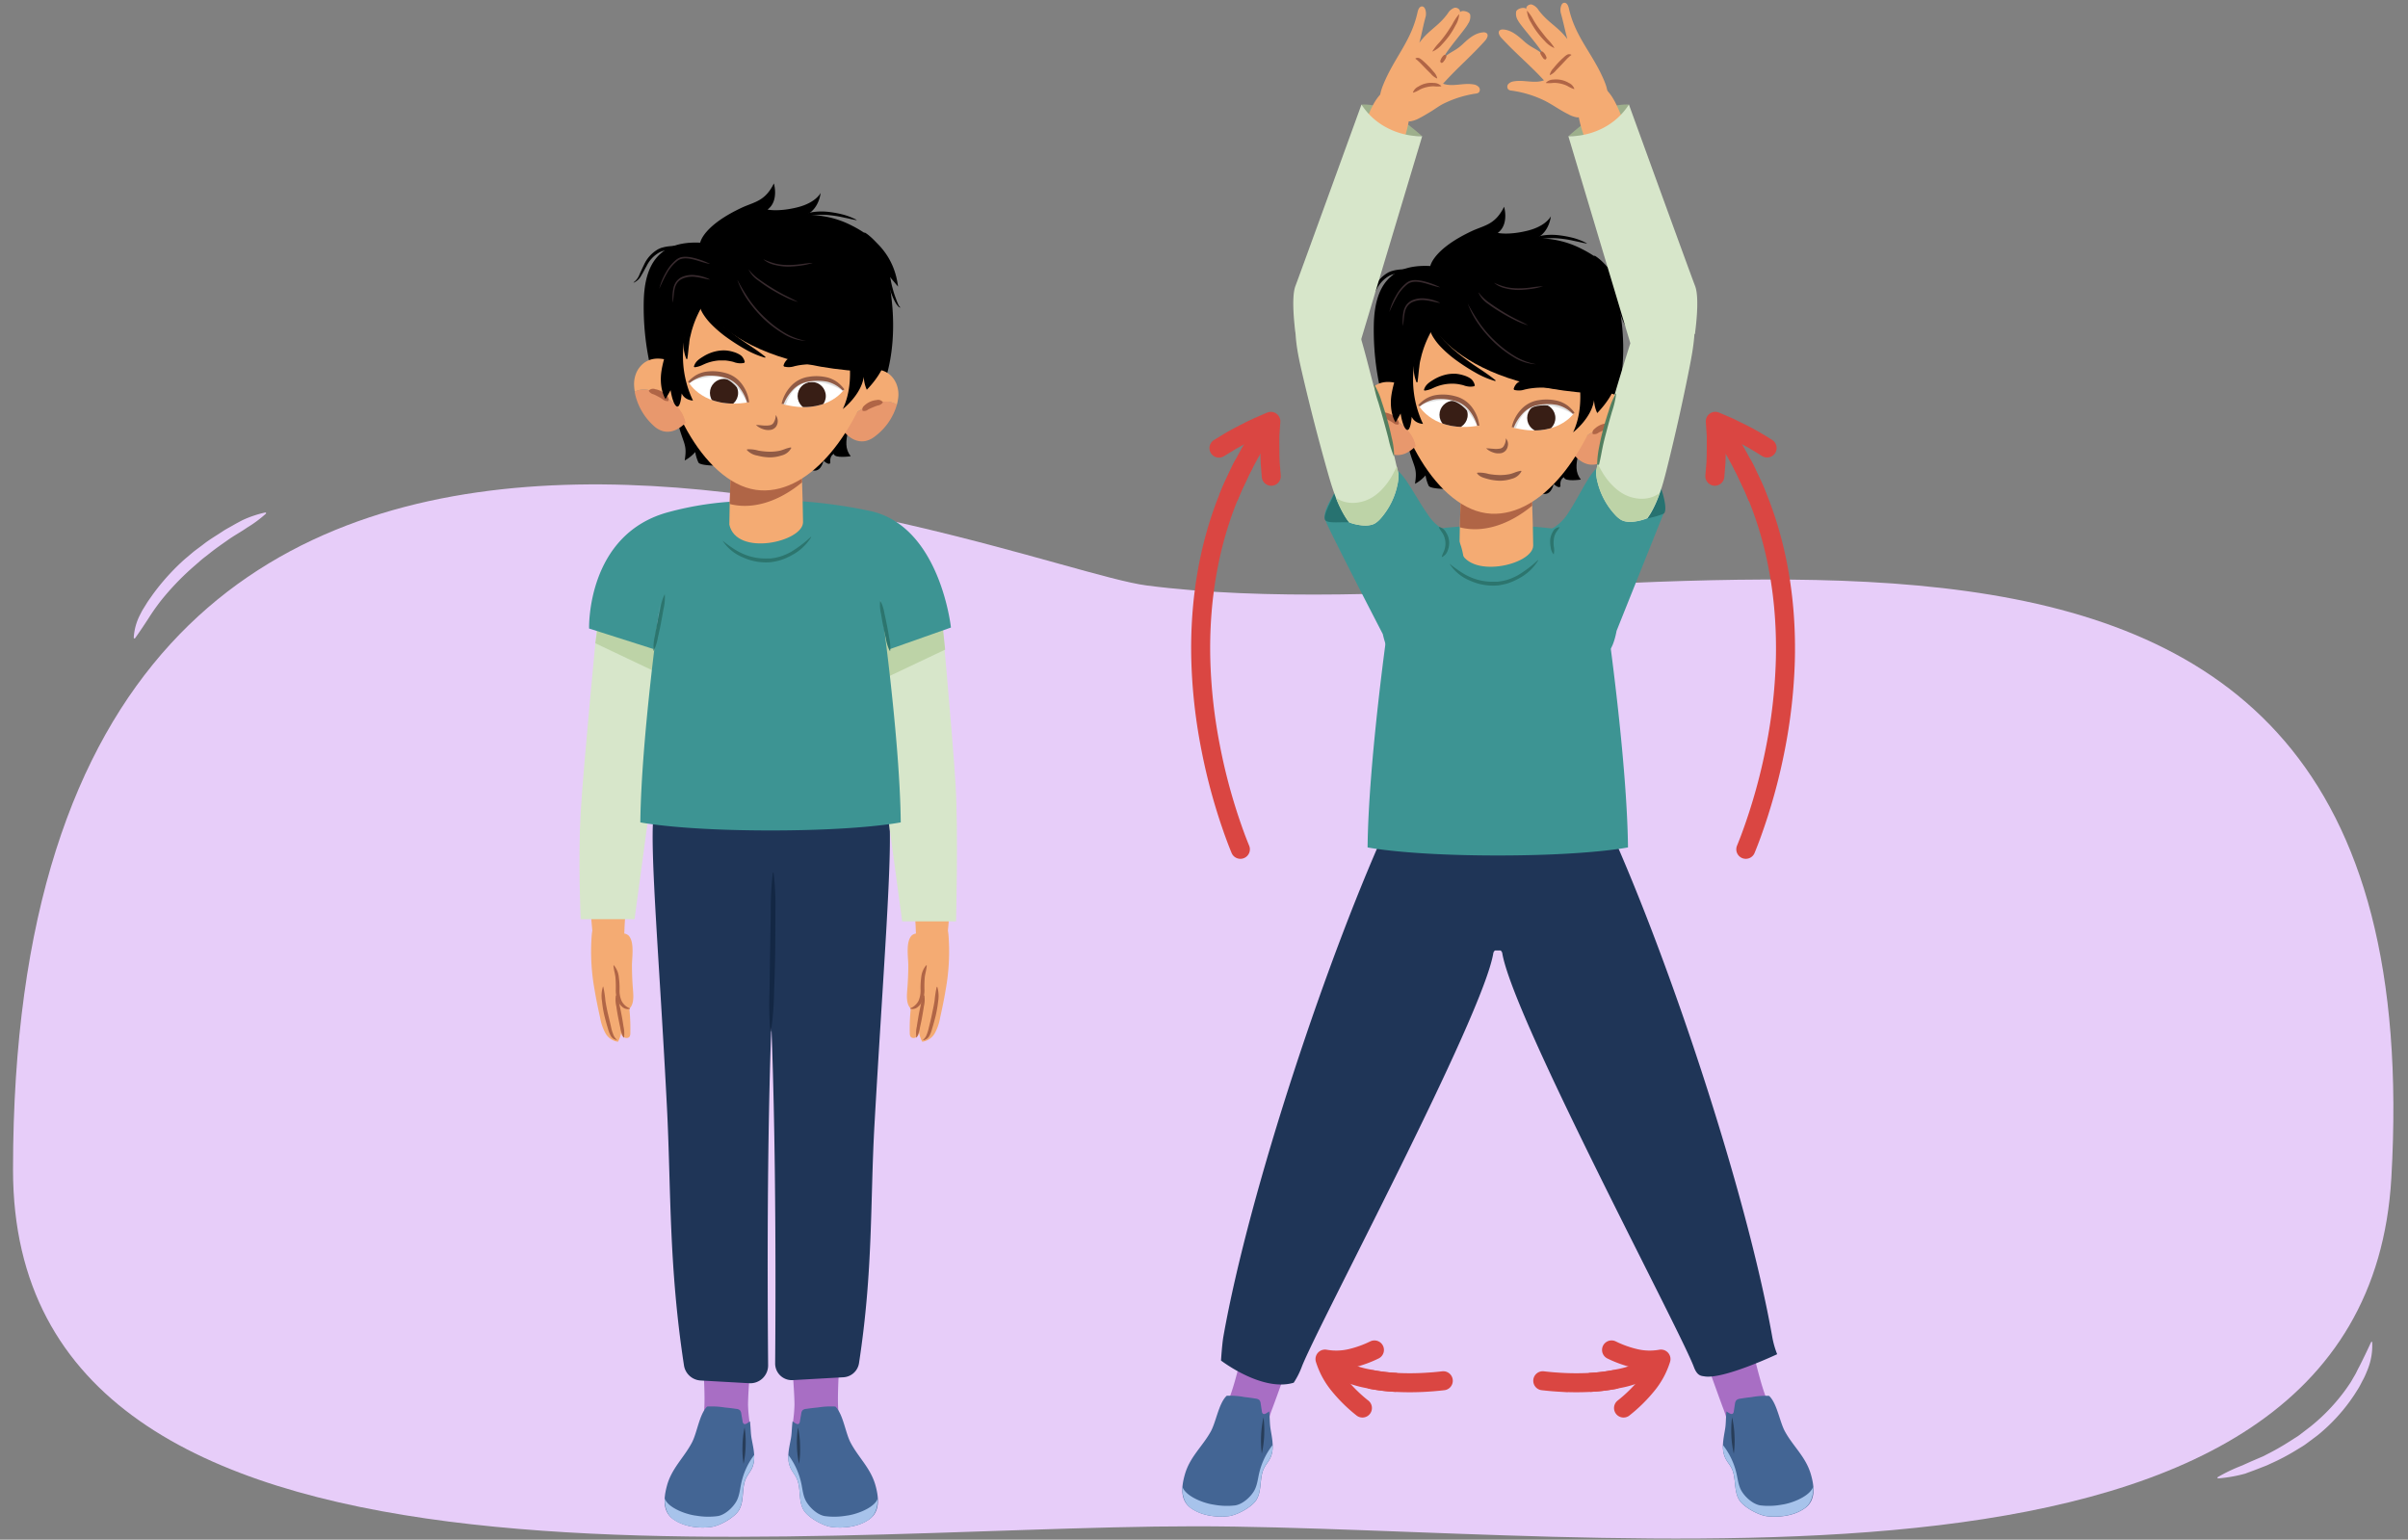 <svg xmlns="http://www.w3.org/2000/svg" xmlns:xlink="http://www.w3.org/1999/xlink" width="760" height="486" viewBox="0 0 760 486"><rect x="0" y="0" width="760" height="486" fill="#808080" stroke="none"/><defs><clipPath id="a"><path d="M252.62,137.52s.83,21.08.83,27.29-21,11-23.26.79c0-6.63.7-23.59.7-23.59Z" fill="#f4ab73"/></clipPath><clipPath id="b"><path d="M266.25,123.15s-5.6,8.08-19.25,4.39c0,0,1.85-6.89,8.19-7.81S264.18,120.86,266.25,123.15Z" fill="none"/></clipPath><clipPath id="c"><path d="M217.39,120.74s4.78,8.58,18.72,6.26c0,0-1.15-7-7.38-8.58S219.69,118.66,217.39,120.74Z" fill="none"/></clipPath><clipPath id="d"><path d="M483.07,144.88s.83,21.09.83,27.3-21,11-23.27.79c0-6.63.71-23.6.71-23.6Z" fill="#f4ab73"/></clipPath><clipPath id="e"><path d="M496.7,130.52s-5.6,8.07-19.25,4.39c0,0,1.85-6.89,8.19-7.81S494.62,128.23,496.7,130.52Z" fill="none"/></clipPath><clipPath id="f"><path d="M447.84,128.1s4.78,8.59,18.72,6.27c0,0-1.16-7-7.38-8.58S450.13,126,447.84,128.1Z" fill="none"/></clipPath></defs><path d="M754.74,371.88C770,107.6,513.13,204.42,361.83,184.79,317.55,179.05,4.11,46.11,4.11,369.26c0,146,242.12,112.51,373,112.51S746.33,517.53,754.74,371.88Z" fill="#e7cdf9"/><path d="M42.21,201.3a18,18,0,0,1,2-7.26c.28-.56.57-1.12.88-1.66l1-1.6c.63-1.08,1.4-2.07,2.1-3.1a71.21,71.21,0,0,1,10-11.08l2.85-2.41c1-.79,2-1.5,3-2.26,1.94-1.55,4.09-2.79,6.16-4.16,1-.69,2.12-1.25,3.19-1.87s2.16-1.21,3.26-1.77a34.46,34.46,0,0,1,7.06-2.36.23.23,0,0,1,.27.17.23.23,0,0,1-.07.21h0A38.49,38.49,0,0,1,78,166.53c-2,1.39-4.11,2.52-6.07,3.91s-3.94,2.73-5.8,4.24c-.93.75-1.91,1.45-2.81,2.23l-2.7,2.36a84.19,84.19,0,0,0-9.83,10.33,70.84,70.84,0,0,0-4.08,5.83c-1.31,2-2.63,4-4.07,6v0a.21.21,0,0,1-.31.05A.23.23,0,0,1,42.21,201.3Z" fill="#e7cdf9"/><path d="M748.7,423.8a20.28,20.28,0,0,1-1.49,8.62c-.27.68-.56,1.35-.85,2s-.67,1.29-1,1.94-.66,1.31-1.05,1.93l-1.17,1.85a56.64,56.64,0,0,1-11.69,12.92l-3.5,2.61a18.44,18.44,0,0,1-1.82,1.2L724.28,458a68.41,68.41,0,0,1-7.67,4l-1,.47c-.32.15-.67.27-1,.4l-2,.78c-1.33.53-2.69,1-4,1.5a46.1,46.1,0,0,1-8.51,1.5.22.22,0,0,1-.24-.21.23.23,0,0,1,.11-.2h0a52.19,52.19,0,0,1,7.68-3.66c1.27-.58,2.54-1.16,3.82-1.7l1.92-.83c.32-.14.64-.26,1-.42l.92-.49a78.58,78.58,0,0,0,7.22-4.1l1.75-1.12a15.23,15.23,0,0,0,1.72-1.16l3.27-2.51a60.23,60.23,0,0,0,11.28-11.94l1.16-1.69c.39-.57.7-1.18,1.05-1.77s.71-1.18,1-1.79.61-1.23.94-1.84c1.24-2.45,2.43-4.93,3.63-7.54v0a.22.22,0,0,1,.42.08Z" fill="#e7cdf9"/><path d="M187,230.64c-1.13,22.29-2.25,44.71.36,66.88a7.26,7.26,0,0,0,.51,2.21c1.39,2.9,3.8,3.18,5.79.66s3.32-3.29,3.41-6.5c.22-7.86,2-19.15,3.09-26.93,1-7.09,2.46-14.14,2.84-21.29.3-5.89-.11-11.8,0-17.7a128.69,128.69,0,0,1,2.26-20.33c.78-4.21,1.69-8.5,1.09-12.73-.55-3.94-2.74-8.08-6.55-9.71a9.1,9.1,0,0,0-10.2,3c-1.58,2.33-1.16,5.52-1.09,8.17.13,5-.32,10-.57,15Z" fill="#f4ab73"/><path d="M192.75,288.46a11.46,11.46,0,0,0-4.84,3.26c-1.16,1.33-1.14,3.35-1.25,5a67.46,67.46,0,0,0,1,15.73c.5,3,1.11,5.89,1.75,8.81a15.68,15.68,0,0,0,1.64,4.8,5.36,5.36,0,0,0,4,2.76,10,10,0,0,0,1.21-5.05,4.32,4.32,0,0,0,0,3c.48.91,2,1.24,2.5.34a2.25,2.25,0,0,0,.18-1c.25-10.08-2-14.63-1.77-24.71" fill="#f4ab73"/><path d="M199.79,312.59c.17,2.08.27,4.53-1.24,5.88-1.16-.39-1.74-1.79-1.94-3.09a14,14,0,0,0-.73-3.85c-.56-1.16-1.61-1.94-2.32-3-1.44-2.14-1.27-5-1.05-7.72.17-2,.41-4.35,2.13-5.56a3,3,0,0,1,3.7,0c2,2,1.1,7,1.11,9.57S199.57,310,199.79,312.59Z" fill="#f4ab73"/><path d="M193.75,304.7a6.74,6.74,0,0,1,1.56,3.7,25.87,25.87,0,0,1,.23,4,7.86,7.86,0,0,0,.66,3.56,4.8,4.8,0,0,0,1.06,1.38,4.71,4.71,0,0,0,1.54.94.09.09,0,0,1,0,.1l0,.05a2.56,2.56,0,0,1-2.09-.36,4.89,4.89,0,0,1-1.44-1.6,8.28,8.28,0,0,1-.92-4.05,37.39,37.39,0,0,0-.1-3.85c-.13-1.26-.54-2.42-.63-3.79a.08.08,0,0,1,.07-.09Z" fill="#b06546"/><path d="M194.51,314.18a9.14,9.14,0,0,1,1.06,3.24c.25,1.1.46,2.2.67,3.3s.39,2.21.55,3.32a9.64,9.64,0,0,1,.16,3.4.1.1,0,0,1-.09.07.1.1,0,0,1-.05,0,9.3,9.3,0,0,1-1.06-3.23c-.25-1.1-.46-2.2-.68-3.31s-.39-2.22-.55-3.33a9,9,0,0,1-.15-3.4.07.07,0,0,1,.09-.05A.09.09,0,0,1,194.51,314.18Z" fill="#b06546"/><path d="M190.43,311.54a35.9,35.9,0,0,1,.65,4.36c.23,1.44.51,2.87.85,4.3s.69,2.86,1,4.29a13,13,0,0,0,.62,2,3.85,3.85,0,0,0,1.14,1.68.07.07,0,0,1,0,.1.06.06,0,0,1-.07,0,2.59,2.59,0,0,1-1.91-1.4,9.66,9.66,0,0,1-.82-2.16c-.44-1.42-.83-2.85-1.18-4.3A34.87,34.87,0,0,1,190,316a9.77,9.77,0,0,1,.27-4.49.07.07,0,0,1,.09-.05A.08.08,0,0,1,190.43,311.54Z" fill="#b06546"/><path d="M299.12,230.64c1.13,22.29,2.25,44.71-.36,66.88a7,7,0,0,1-.52,2.21c-1.38,2.9-3.79,3.18-5.79.66s-3.31-3.29-3.4-6.5c-.22-7.86-2-19.15-3.1-26.93-1-7.09-2.46-14.14-2.83-21.29-.31-5.89.1-11.8,0-17.7a129.89,129.89,0,0,0-2.27-20.33c-.77-4.21-1.68-8.5-1.09-12.73.56-3.94,2.75-8.08,6.56-9.71a9.08,9.08,0,0,1,10.19,3c1.59,2.33,1.16,5.52,1.09,8.17-.12,5,.32,10,.58,15Z" fill="#f4ab73"/><path d="M293.36,288.46a11.46,11.46,0,0,1,4.84,3.26c1.16,1.33,1.15,3.35,1.26,5a67.46,67.46,0,0,1-1,15.73c-.49,3-1.1,5.89-1.75,8.81a15.4,15.4,0,0,1-1.63,4.8,5.4,5.4,0,0,1-4,2.76,10.1,10.1,0,0,1-1.2-5.05,4.38,4.38,0,0,1-.05,3c-.49.91-2,1.24-2.5.34a2.26,2.26,0,0,1-.19-1c-.24-10.08,2-14.63,1.77-24.71" fill="#f4ab73"/><path d="M286.33,312.59c-.17,2.08-.27,4.53,1.23,5.88,1.17-.39,1.74-1.79,1.95-3.09a13.61,13.61,0,0,1,.73-3.85c.55-1.16,1.61-1.94,2.32-3,1.44-2.14,1.27-5,1.05-7.72-.17-2-.41-4.35-2.13-5.56a3,3,0,0,0-3.7,0c-2,2-1.1,7-1.11,9.57S286.55,310,286.33,312.59Z" fill="#f4ab73"/><path d="M292.5,304.76c-.09,1.37-.5,2.53-.64,3.79a34.81,34.81,0,0,0-.09,3.85,8.28,8.28,0,0,1-.92,4.05,5,5,0,0,1-1.44,1.6,2.57,2.57,0,0,1-2.09.36.07.07,0,0,1-.05-.1.07.07,0,0,1,0-.05,4.61,4.61,0,0,0,1.54-.94,4.83,4.83,0,0,0,1.07-1.38,8,8,0,0,0,.66-3.56,24.64,24.64,0,0,1,.22-4,6.76,6.76,0,0,1,1.57-3.7.08.08,0,0,1,.11,0A.14.14,0,0,1,292.5,304.76Z" fill="#b06546"/><path d="M291.75,314.2a9,9,0,0,1-.15,3.4c-.16,1.11-.36,2.22-.55,3.33s-.43,2.21-.68,3.31a9.3,9.3,0,0,1-1.06,3.23.07.07,0,0,1-.11,0,.09.09,0,0,1,0-.05,9.64,9.64,0,0,1,.16-3.4c.16-1.11.35-2.22.54-3.32s.43-2.2.67-3.3a9.16,9.16,0,0,1,1.07-3.24.07.07,0,0,1,.1,0S291.74,314.19,291.75,314.2Z" fill="#b06546"/><path d="M295.83,311.54a10.05,10.05,0,0,1,.27,4.49,38.81,38.81,0,0,1-.75,4.44c-.35,1.45-.75,2.88-1.18,4.3a9.66,9.66,0,0,1-.82,2.16,2.61,2.61,0,0,1-1.91,1.4c-.05,0-.08,0-.09-.07a.11.11,0,0,1,0-.06,3.79,3.79,0,0,0,1.15-1.68,13,13,0,0,0,.62-2c.34-1.43.72-2.86,1-4.29s.62-2.86.84-4.3a36,36,0,0,1,.66-4.36.07.07,0,0,1,.09-.05S295.82,311.51,295.83,311.54Z" fill="#b06546"/><path d="M236.61,449.11a45.81,45.81,0,0,1-.52-5.58c0-6,1.59-20.68,1.64-30.09,0,0-19.53-17-18-5.34,1.89,14.74,3.1,32.19,2.45,37.68,3.77,0,8.34,1,9.38,6.22,0,0,3.59.17,4.8-.66" fill="#a86ec4"/><path d="M241,430.6l-18.75-.37c.12.75.23,1.49.34,2.21l18.4.36C241,432.08,241,431.34,241,430.6Z" fill="#436594"/><path d="M280.36,256.48a246.2,246.2,0,0,1-38,3.47,217.71,217.71,0,0,1-36.15-2.15c-1.07,11.78,1.94,45.77,4.28,91.55,1.33,25.95.54,50,5.38,81.61a5.64,5.64,0,0,0,5.26,4.79l15.35.86a5.63,5.63,0,0,0,5.95-5.66c-.19-22.46-.7-96.69,2.8-138.71C245.21,292.24,284.05,280.23,280.36,256.48Z" fill="#1f3557"/><path d="M231.53,452a10.77,10.77,0,0,0-.72,2.88,26,26,0,0,0-.19,2.93c0,1,0,2,0,3s.08,2,.05,3a15.1,15.1,0,0,1-.82-3,16.52,16.52,0,0,1-.24-3.07,12.29,12.29,0,0,1,.43-3.07A5.93,5.93,0,0,1,231.53,452Z" fill="#283d59"/><path d="M237.23,454.14c-.33-1.76-.28-3.69-.54-5.5a8.75,8.75,0,0,1-.83.57c-.34.22-.78.43-1.12.21a1.13,1.13,0,0,1-.36-.79l-.42-2.4a2,2,0,0,0-.39-1.05,1.83,1.83,0,0,0-1.18-.47c-1.21-.18-2.42-.33-3.64-.44a25.82,25.82,0,0,0-5.55-.3l-.11.1c-2.38,2.46-3.08,8.18-4.69,11.24-2.54,4.84-6.44,8.15-7.92,13.72-1.08,4-1.34,8.14,2,10.5s8,3,12,2.45c2.63-.33,7.32-2.94,8.74-5.28,1.81-3,.76-7,2.26-10.13.53-1.1,1.35-2,1.87-3.13C238.69,460.5,237.78,457.15,237.23,454.14Z" fill="#436594"/><path d="M224.43,482c2.63-.33,7.32-2.94,8.74-5.28,1.81-3,.76-7,2.26-10.13.53-1.1,1.35-2,1.87-3.13a8.7,8.7,0,0,0,.72-4.2,23,23,0,0,0-4.12,9.15c-.39,1.9-.56,3.91-1.54,5.58-1.18,2-3.53,4.14-5.77,4.55a22.42,22.42,0,0,1-6.79-.11c-3-.35-8.1-2.14-9.7-4.8a3.45,3.45,0,0,1-.3-.65c-.06,2.23.5,5,2.63,6.57C215.71,481.9,220.43,482.49,224.43,482Z" fill="#a7c3eb"/><path d="M235,450.56a29.32,29.32,0,0,1,.33,5.76,30.13,30.13,0,0,1-.65,5.73,29.36,29.36,0,0,1-.33-5.76A30,30,0,0,1,235,450.56Z" fill="#283d59"/><path d="M250.23,449.11a45.81,45.81,0,0,0,.52-5.58c0-6-1.59-20.68-1.65-30.09,0,0,19.54-17,18-5.34-1.89,14.74-3.1,32.19-2.46,37.68-3.77,0-8.33,1-9.37,6.22,0,0-3.59.17-4.8-.66" fill="#a86ec4"/><path d="M245.86,430.6l18.75-.37c-.12.75-.23,1.49-.34,2.21l-18.41.36Z" fill="#436594"/><path d="M206.48,256.48a246.07,246.07,0,0,0,38,3.47,217.71,217.71,0,0,0,36.15-2.15c1.11,12.25-1.86,48.49-4.62,97-1.4,24.7-.38,45.92-4.89,75.45a5.28,5.28,0,0,1-4.91,4.48l-16,.9a5.25,5.25,0,0,1-5.56-5.29c.18-21.9.52-95.87-3-138.14C241.63,292.24,202.79,280.23,206.48,256.48Z" fill="#1f3557"/><path d="M255.31,452a5.82,5.82,0,0,1,1.46,2.72,11.86,11.86,0,0,1,.44,3.07,16.52,16.52,0,0,1-.24,3.07,15.1,15.1,0,0,1-.82,3c0-1,0-2,.05-3s.05-2,0-3a23.9,23.9,0,0,0-.2-2.93A10.39,10.39,0,0,0,255.31,452Z" fill="#283d59"/><path d="M249.61,454.14c.32-1.76.28-3.69.54-5.5a8.63,8.63,0,0,0,.82.57c.35.22.79.43,1.13.21a1.13,1.13,0,0,0,.36-.79l.42-2.4a2,2,0,0,1,.39-1.05,1.83,1.83,0,0,1,1.18-.47c1.21-.18,2.42-.33,3.64-.44a25.82,25.82,0,0,1,5.55-.3l.11.1c2.38,2.46,3.08,8.18,4.68,11.24,2.54,4.84,6.44,8.15,7.93,13.72,1.08,4,1.34,8.14-1.95,10.5s-8,3-12,2.45c-2.64-.33-7.32-2.94-8.75-5.28-1.8-3-.75-7-2.26-10.13-.52-1.1-1.34-2-1.86-3.13C248.14,460.5,249.05,457.15,249.61,454.14Z" fill="#436594"/><path d="M262.41,482c-2.64-.33-7.32-2.94-8.75-5.28-1.8-3-.75-7-2.26-10.13-.52-1.1-1.34-2-1.86-3.13a8.58,8.58,0,0,1-.72-4.2,23,23,0,0,1,4.12,9.15c.39,1.9.56,3.91,1.54,5.58,1.18,2,3.53,4.14,5.77,4.55a22.42,22.42,0,0,0,6.79-.11c3-.35,8.1-2.14,9.7-4.8A2.88,2.88,0,0,0,277,473c.07,2.23-.49,5-2.62,6.57C271.13,481.9,266.4,482.49,262.41,482Z" fill="#a7c3eb"/><path d="M251.87,450.56a30,30,0,0,1,.65,5.73,29.36,29.36,0,0,1-.33,5.76,29.36,29.36,0,0,1-.66-5.73A30.12,30.12,0,0,1,251.87,450.56Z" fill="#283d59"/><path d="M188.54,196.36s-4.41,45.23-5.27,60.12,0,33.65,0,33.65h17l12-88.77Z" fill="#d7e6ca"/><path d="M296.61,188.09s4.13,44.95,5,59.84.13,42.89.13,42.89h-17l-12-88.77Z" fill="#d7e6ca"/><polygon points="187.9 203.05 207.84 212.51 210.85 198.82 189.89 189.09 187.9 203.05" fill="#bdd3a7"/><polygon points="298.31 205.05 278.36 214.51 275.35 200.81 296.61 189.09 298.31 205.05" fill="#bdd3a7"/><path d="M300.13,198.08s-3.4-32.18-25.69-36.83a158.85,158.85,0,0,0-21.87-3.05H233.82a100.34,100.34,0,0,0-22.51,3.36c-26.31,6.81-25.38,36.83-25.38,36.83l20.36,6.49,2.26-15.58s-6.16,43.06-6.45,70.28c0,0,12.45,2.55,41.1,2.55s41.09-2.55,41.09-2.55c-.28-27.22-6.45-70.28-6.45-70.28l3.05,15.58Z" fill="#3d9493"/><path d="M267.75,135.72c-.85,3.52-1.06,6,.75,8.29,0,0-5.23.77-5.3-.74,0,0-1.42.47-1.15,2.79,0,0-.12,1.09-2.15-.62,0,0-.9,4.75-4.65,2.52s.48-9.17.48-9.17Z"/><path d="M214,133.7c1.74,6.64,2.94,6.43,2.1,11.65a12,12,0,0,0,3.33-2.66,12.75,12.75,0,0,0,1,3.29c.7,1.25,8.32,1,8.32,1L220,130.44Z"/><path d="M252.62,137.52s.83,21.08.83,27.29-21,11-23.26.79c0-6.63.7-23.59.7-23.59Z" fill="#f4ab73"/><g clip-path="url(#a)"><path d="M255.39,133.18a4,4,0,0,0-2.75-.29,2.75,2.75,0,0,0-1.82.24c-3.42,1.7-6.89,3.31-10.42,4.79a3,3,0,0,0-1.68-.39l-1.06.05c-.66-.56-22,13.72-18.55,13.45,8.57,12.12,24,11.4,37.09-1.55C258.67,147.05,257.66,133.37,255.39,133.18Z" fill="#b06546"/></g><path d="M234.54,65.36c3.88-1.69,7-2,9.71-7.46,0,0,1.67,5.53-2,8.25,0,0,3.42.78,9.38-.7S259,60.89,259,60.89s-.42,5.06-4.62,7a29.5,29.5,0,0,1,14.23,3.2c7.62,3.77,13.64,9.66,14.83,19.38L280,86.39s4.58,17-.55,33.38c-2.85,9-74.16-3.93-74.16-3.93a85.06,85.06,0,0,1-2.11-20.93C203.49,83.4,208,76,221,76.6,221,76.6,221.75,71.23,234.54,65.36Z"/><path d="M274.74,127.82c-4.86,2-7.59,4.52-8.67,8.08,1.51,1.84,3.92,3.87,7,3.32a7.23,7.23,0,0,0,2.31-.93,19.09,19.09,0,0,0,7.69-10.55C281.69,126.8,279.13,126,274.74,127.82Z" fill="#e8986d"/><path d="M218.33,85.16s-10.05,3.82-9.74,22.53,14.35,46.24,31.61,47.09c15.93.79,30.66-18.7,37-42.28,4.53-17-14.4-28.61-14.4-28.61Z" fill="#f4ab73"/><path d="M225.65,91.67s-.33-.72-7.15,6.58-8.83,17.5-8.83,17.5L206.49,117s-1.58-9.67-.4-16.87,4.55-14.56,9.47-17.06S225.65,91.67,225.65,91.67Z"/><path d="M282.8,120.88c-3.17-6.65-10.92-3.63-10.92-3.63l-7.56,16a14.93,14.93,0,0,0,1.75,2.67c1.08-3.56,3.81-6.1,8.67-8.08,4.39-1.79,6.95-1,8.32-.08a13.51,13.51,0,0,0,.36-1.72A9,9,0,0,0,282.8,120.88Z" fill="#f4ab73"/><path d="M272.19,129.49c-.14-1,.47-1.34.94-1.76a6.67,6.67,0,0,1,1.66-1,6.46,6.46,0,0,1,1.89-.46,1.84,1.84,0,0,1,1.91.6.2.2,0,0,1,0,.23h0A2.4,2.4,0,0,1,277,128c-.5.16-1,.36-1.46.55s-1,.42-1.43.66-.79.64-1.75.48h0A.2.2,0,0,1,272.19,129.49Z" fill="#b06546"/><path d="M208.57,124.55c4.64,2.45,7.11,5.24,7.83,8.9-1.68,1.68-4.28,3.46-7.28,2.61a7.22,7.22,0,0,1-2.21-1.15,19.08,19.08,0,0,1-6.61-11.26C201.76,122.84,204.38,122.33,208.57,124.55Z" fill="#e8986d"/><path d="M201.24,116.85c3.8-6.31,11.21-2.54,11.21-2.54l6,16.65a15.48,15.48,0,0,1-2,2.49c-.72-3.66-3.19-6.45-7.83-8.9-4.19-2.22-6.81-1.71-8.27-.9a15.13,15.13,0,0,1-.2-1.75A9,9,0,0,1,201.24,116.85Z" fill="#f4ab73"/><path d="M210.76,126.61a2.24,2.24,0,0,1-1.7-.65c-.44-.28-.89-.54-1.35-.79s-.92-.49-1.4-.69a2.43,2.43,0,0,1-1.49-1h0a.21.21,0,0,1,0-.23,1.82,1.82,0,0,1,2-.4,6.34,6.34,0,0,1,3.39,1.8c.43.46,1,.87.76,1.84a.18.18,0,0,1-.17.15Z" fill="#b06546"/><path d="M266.25,123.15s-5.6,8.08-19.25,4.39c0,0,1.85-6.89,8.19-7.81S264.18,120.86,266.25,123.15Z" fill="#fff"/><g clip-path="url(#b)"><circle cx="256.19" cy="125.01" r="4.45" fill="#381e15"/><path d="M247.74,128.6s1.54-6.87,7-7.86c6.31-1.15,12,3.12,12,3.12l.3-2L261.57,119l-9.08-.45-4.61,1.75-3,6.08Z" fill="#dedede"/></g><path d="M246.68,127.45a12.13,12.13,0,0,1,2.89-5.51,9.38,9.38,0,0,1,5.63-3,14.75,14.75,0,0,1,6.26.29,9.59,9.59,0,0,1,2.86,1.43,11.79,11.79,0,0,1,2.18,2.23l-.49.44a10.31,10.31,0,0,0-4.89-2.84,15.85,15.85,0,0,0-5.71-.08,8.76,8.76,0,0,0-4.92,2.39,13.83,13.83,0,0,0-3.17,4.79Z" fill="#915b45"/><path d="M217.39,120.74s4.78,8.58,18.72,6.26c0,0-1.15-7-7.38-8.58S219.69,118.66,217.39,120.74Z" fill="#fff"/><g clip-path="url(#c)"><circle cx="228.51" cy="124.03" r="4.45" fill="#381e15"/><path d="M215.91,121.23s6.28-2.93,11.48-2.21,8.69,8.64,8.69,8.64l2.85-.16-3.25-7.73-9.14-3.36-10.41.52Z" fill="#dedede"/></g><path d="M235.79,127.06a13.82,13.82,0,0,0-2.68-5.07,8.79,8.79,0,0,0-4.66-2.87,15.76,15.76,0,0,0-5.69-.49,10.39,10.39,0,0,0-5.15,2.35l-.44-.49a12.3,12.3,0,0,1,2.39-2,9.58,9.58,0,0,1,3-1.13,14.76,14.76,0,0,1,6.25.33,9.35,9.35,0,0,1,5.31,3.5,12,12,0,0,1,2.33,5.77Z" fill="#915b45"/><path d="M211.11,108.72s-2.31,5.88-2.52,10.09c-.23,4.74,1.47,7.14,1.47,7.14l1.59-2.79s.63,4.36,1.9,5.1,1.6-4.09,1.6-4.09.66,2,3.57,2.27A32.48,32.48,0,0,1,216,107.07a21.25,21.25,0,0,1,6.79-12.45l-3.88-3.72-7.65,5.84-3,8.62-.24,5,3-1.63"/><path d="M267,108.11s3.47,11.6-1,21c0,0,5.76-4.39,6.63-10.18a10.34,10.34,0,0,0,.95,4.09s4.85-4.83,5.68-9.09c.51-2.65-.27-7.24-.27-7.24"/><path d="M217.54,88.24s5,25.68,54.31,29l7.52-6.56-4.95-30.58-53.6.44Z"/><path d="M232.79,88.43a63.62,63.62,0,0,0,3.87,6.4,37.38,37.38,0,0,0,4.92,5.59,35.09,35.09,0,0,0,5.9,4.54,20.3,20.3,0,0,0,6.91,2.64s0,0,0,0,0,0,0,0a14.44,14.44,0,0,1-7.16-2.27,35.29,35.29,0,0,1-6.05-4.54,38.5,38.5,0,0,1-4.94-5.73,26.6,26.6,0,0,1-3.51-6.67,0,0,0,0,1,0,0S232.78,88.41,232.79,88.43Z" fill="#382a2e"/><path d="M241,81.87a24.06,24.06,0,0,0,3.7,1.33,16.94,16.94,0,0,0,3.89.44,28.94,28.94,0,0,0,3.94-.24c1.32-.16,2.62-.39,4-.42,0,0,0,0,0,0s0,0,0,0a20.85,20.85,0,0,1-3.91.87,28.16,28.16,0,0,1-4,.31,17.11,17.11,0,0,1-4-.52A8.39,8.39,0,0,1,241,81.93a.06.06,0,0,1,0-.06A0,0,0,0,1,241,81.87Z" fill="#382a2e"/><path d="M224,83.32c-1.8-.32-3.45-1-5.19-1.42s-3.6-.62-5,.43a13.25,13.25,0,0,0-3.35,4c-.89,1.55-1.64,3.17-2.38,4.81a0,0,0,0,1,0,0,.08.08,0,0,1,0,0,18.45,18.45,0,0,1,2-5,13.58,13.58,0,0,1,3.45-4.25,4.57,4.57,0,0,1,1.28-.66,5.77,5.77,0,0,1,1.42-.19,11.82,11.82,0,0,1,2.73.37A24.43,24.43,0,0,1,224,83.25a0,0,0,0,1,0,0Z" fill="#382a2e"/><path d="M223.92,88.25c-1.48-.23-2.89-.67-4.34-.83a7.74,7.74,0,0,0-4.19.55,4.16,4.16,0,0,0-1.62,1.28,5.22,5.22,0,0,0-.83,1.93c-.31,1.41-.34,2.89-.57,4.37,0,0,0,0,0,0a0,0,0,0,1,0,0,13.77,13.77,0,0,1,.14-4.48,5.67,5.67,0,0,1,.89-2.14,4.68,4.68,0,0,1,1.81-1.49,8,8,0,0,1,4.51-.54,12.83,12.83,0,0,1,4.29,1.28,0,0,0,0,1,0,0Z" fill="#382a2e"/><path d="M236.27,85a14.64,14.64,0,0,0,3.36,3.21q1.91,1.38,3.92,2.61c1.33.84,2.7,1.62,4.09,2.34s2.83,1.37,4.21,2.16c0,0,0,0,0,0s0,0,0,0a22.71,22.71,0,0,1-4.41-1.77c-1.42-.7-2.81-1.47-4.17-2.29s-2.65-1.75-3.92-2.7a8.29,8.29,0,0,1-3.11-3.6s0,0,0,0S236.26,85,236.27,85Z" fill="#382a2e"/><path d="M219,115.76c.45-1.76,1.86-2.55,3.17-3.36a12.82,12.82,0,0,1,4.45-1.65,11.16,11.16,0,0,1,2.45-.13,10.91,10.91,0,0,1,2.42.47,8.05,8.05,0,0,1,2.21,1,3,3,0,0,1,.84.91,3.54,3.54,0,0,1,.52,1.27l-.18.27a5.33,5.33,0,0,1-2.38,0,4.22,4.22,0,0,1-.92-.27,7,7,0,0,0-.9-.22,16.17,16.17,0,0,0-1.83-.28c-.61,0-1.23,0-1.85,0a14.18,14.18,0,0,0-3.77.79c-.63.22-1.23.51-1.85.79a7.33,7.33,0,0,1-2.16.57Z"/><path d="M264.33,115.56c-1.71.35-3-.16-4.39-.33a29.06,29.06,0,0,0-4.13-.25,24.37,24.37,0,0,0-3.95.37l-1,.21a7.36,7.36,0,0,1-1,.25,5.93,5.93,0,0,1-2.4-.11l-.18-.26a3.58,3.58,0,0,1,.58-1.28,2.86,2.86,0,0,1,.91-.89,9,9,0,0,1,2.26-1,14.76,14.76,0,0,1,4.8-.46,20.71,20.71,0,0,1,4.59,1c1.44.52,3,.9,4,2.44Z"/><path d="M241.48,112.91a28.11,28.11,0,0,1-6.23-2.64,67.15,67.15,0,0,1-5.71-3.64,37.23,37.23,0,0,1-5.21-4.46,18.61,18.61,0,0,1-2.21-2.75,10.54,10.54,0,0,1-1.49-3.36l1.92-.48a13.78,13.78,0,0,0,3.36,5.08,42.59,42.59,0,0,0,4.88,4.28c1.74,1.34,3.54,2.61,5.38,3.82s3.67,2.47,5.43,3.9Z"/><path d="M222.44,95.3a32.53,32.53,0,0,0-2.27,4.11,32.19,32.19,0,0,0-1.69,4.44c-.25.75-.4,1.52-.6,2.29s-.31,1.56-.37,2.35c-.25,1.58-.3,3.15-.6,4.84l-.28,0a12,12,0,0,1-.89-5,22.78,22.78,0,0,1,.71-5.07,25.61,25.61,0,0,1,1.72-4.82,24.44,24.44,0,0,1,1.22-2.25,21.77,21.77,0,0,1,1.49-2.14Z"/><path d="M238.6,134.14c.85,0,1.64.12,2.39.17a7.7,7.7,0,0,0,2.08-.1,1.76,1.76,0,0,0,1.24-1.07,4.2,4.2,0,0,0,.51-2.15,3.2,3.2,0,0,1,.39,3.18,2.53,2.53,0,0,1-.43.68,2.7,2.7,0,0,1-1.35.8,4.85,4.85,0,0,1-2.67-.22A5.69,5.69,0,0,1,238.6,134.14Z" fill="#915b45"/><path d="M220.6,80.2a16.16,16.16,0,0,0-6.1-1.46,21.26,21.26,0,0,0-3.19.1,13,13,0,0,0-1.56.26l-.74.18-.7.29A9.82,9.82,0,0,0,204.06,84c-.56.93-1,1.92-1.61,2.86a4.86,4.86,0,0,1-2.38,2.33.07.07,0,0,1-.09,0,.07.07,0,0,1,0-.08h0a5.34,5.34,0,0,0,1.86-2.5c.45-1,.91-2,1.4-3a10.7,10.7,0,0,1,4.58-5l.81-.35.85-.23a13.9,13.9,0,0,1,1.67-.29,22.16,22.16,0,0,1,3.36-.11,15.9,15.9,0,0,1,6.54,1.69.5.5,0,0,1,.21.67.48.48,0,0,1-.65.21Z"/><path d="M252.87,68.2a7.52,7.52,0,0,1,2.19-.93,13.38,13.38,0,0,1,2.24-.42,19.42,19.42,0,0,1,4.51.07,32.39,32.39,0,0,1,4.39.84,21.34,21.34,0,0,1,4.14,1.63.07.07,0,0,1,0,.09.09.09,0,0,1-.08,0c-.73-.11-1.45-.27-2.16-.44s-1.43-.29-2.14-.46a34.91,34.91,0,0,0-4.28-.67,22.78,22.78,0,0,0-4.29,0,11.1,11.1,0,0,0-4,1.07l-.06,0a.48.48,0,0,1-.67-.19A.5.5,0,0,1,252.87,68.2Z"/><path d="M273.13,73.5a14.3,14.3,0,0,1,4.61,5,26.48,26.48,0,0,1,2.57,6.18c.63,2.16.83,4.36,1.44,6.42.27,1.05.6,2.09,1,3.11.17.51.36,1,.58,1.51.11.24.22.49.35.72s.29.47.49.53h0a.07.07,0,0,1,0,.08.08.08,0,0,1-.07,0c-.36,0-.55-.29-.74-.49a4.83,4.83,0,0,1-.51-.68,15,15,0,0,1-.8-1.47,26.62,26.62,0,0,1-1.2-3.11C280.19,89.22,280,87,279.3,85a28.13,28.13,0,0,0-2.5-5.92A20.77,20.77,0,0,0,275,76.44a10.58,10.58,0,0,0-2.29-2.07l-.06,0a.49.49,0,1,1,.52-.83Z"/><path d="M235.8,141.83a10.77,10.77,0,0,1,3.61.41,22.65,22.65,0,0,0,3.46.34,15.18,15.18,0,0,0,3.37-.34c.54-.16,1.07-.33,1.59-.54a10.88,10.88,0,0,1,1.78-.48l.14.17a4.7,4.7,0,0,1-3.05,2.37,12.11,12.11,0,0,1-3.85.61,16.07,16.07,0,0,1-3.79-.56,5.67,5.67,0,0,1-3.35-1.78Z" fill="#915b45"/><path d="M209.83,187.75a15.61,15.61,0,0,1-.42,4.49c-.24,1.48-.53,2.95-.8,4.42s-.6,2.94-.94,4.4a16.81,16.81,0,0,1-1.31,4.32.08.08,0,0,1-.11,0s0,0,0-.06a16.86,16.86,0,0,1,.42-4.5c.25-1.47.53-2.94.81-4.42s.59-2.93.93-4.39a15.63,15.63,0,0,1,1.32-4.32.07.07,0,0,1,.1,0A.07.07,0,0,1,209.83,187.75Z" fill="#2c756e"/><path d="M277.91,189.77a12,12,0,0,1,1.22,3.81c.3,1.29.56,2.58.82,3.88s.49,2.6.7,3.91a13.19,13.19,0,0,1,.31,4,.08.08,0,0,1-.09.07.1.1,0,0,1-.05,0,12.91,12.91,0,0,1-1.21-3.81c-.3-1.29-.56-2.59-.83-3.88s-.49-2.6-.7-3.91a12.58,12.58,0,0,1-.31-4,.09.09,0,0,1,.09-.07A.1.1,0,0,1,277.91,189.77Z" fill="#2c756e"/><path d="M228.08,170.67c1,.84,2.09,1.61,3.17,2.34a20.56,20.56,0,0,0,3.41,1.87,17.47,17.47,0,0,0,7.54,1.4l1,0,1-.14c.64-.07,1.26-.28,1.88-.41a19.65,19.65,0,0,0,3.57-1.52,39.2,39.2,0,0,0,6.26-4.74h0a.07.07,0,0,1,.1,0,.08.08,0,0,1,0,.09,15.62,15.62,0,0,1-5.86,5.55,19.71,19.71,0,0,1-3.75,1.68,17.78,17.78,0,0,1-2,.48l-1,.17-1,.06a17.48,17.48,0,0,1-8-1.6,13.92,13.92,0,0,1-6.26-5.1.07.07,0,0,1,0-.1.06.06,0,0,1,.08,0Z" fill="#2c756e"/><path d="M244.14,275.43a83.53,83.53,0,0,1,.58,12.54c0,4.18,0,8.36-.06,12.55s-.18,8.36-.35,12.54a90.78,90.78,0,0,1-1,12.52h-.2a103.17,103.17,0,0,1-.24-12.55l.17-12.53.23-12.53a97.41,97.41,0,0,1,.65-12.53Z" fill="#132744"/><path d="M545.65,450.64a44.14,44.14,0,0,0-1.52-5.39c-2.17-5.64-8-22.41-11.42-31.18,0,0,12.11-22.89,14.91-11.46,3.53,14.43,7.75,34.83,10.33,39.72-3.52,1.35-7.44,3.89-6.51,9.17,0,0-3.29,1.46-4.72,1.12" fill="#a86ec4"/><path d="M535.85,431.25l17.36-7.08c.16.74.32,1.47.48,2.18l-17.05,7Z" fill="#436594"/><path d="M465.55,261.64c16.7-6.19,35.21-1,40.65-4.15,19.83,42.76,45,118.54,53.13,164.39a28.3,28.3,0,0,0,1.57,5.57s-16.95,8-22.93,7c-1-.16-2.28-.09-3.35-2.94-4.57-12.17-57.47-111-60.52-130.87C474.1,300.62,451,267,465.55,261.64Z" fill="#1f3557"/><path d="M544.48,451c.29-1.77.2-3.7.43-5.5.27.2.56.38.84.55s.79.41,1.12.18a1.1,1.1,0,0,0,.35-.79l.37-2.41A2.11,2.11,0,0,1,548,442a2,2,0,0,1,1.18-.5c1.2-.2,2.41-.37,3.63-.5a24.59,24.59,0,0,1,5.54-.4.52.52,0,0,1,.11.1c2.43,2.41,3.24,8.11,4.9,11.14,2.63,4.79,6.59,8,8.19,13.57,1.15,4,1.49,8.11-1.75,10.54s-8,3.11-12,2.67c-2.65-.28-7.38-2.8-8.85-5.11-1.86-2.93-.89-7-2.45-10.09-.55-1.09-1.38-2-1.93-3.09C543.13,457.39,544,454,544.48,451Z" fill="#436594"/><path d="M557.81,478.59c-2.65-.28-7.38-2.8-8.85-5.11-1.86-2.93-.89-7-2.45-10.09-.55-1.09-1.38-2-1.93-3.09a8.7,8.7,0,0,1-.8-4.19,23,23,0,0,1,4.3,9.07c.42,1.9.63,3.91,1.64,5.55,1.23,2,3.61,4.07,5.86,4.44a22.44,22.44,0,0,0,6.79-.23c3-.41,8-2.31,9.6-5a3.4,3.4,0,0,0,.29-.65c.11,2.22-.4,5-2.5,6.62C566.52,478.35,561.81,479,557.81,478.59Z" fill="#a7c3eb"/><path d="M546.67,447.37a30.22,30.22,0,0,1,.76,5.72,29.37,29.37,0,0,1-.22,5.77,33.29,33.29,0,0,1-.54-11.49Z" fill="#283d59"/><path d="M399.79,450.64a46,46,0,0,1,1.52-5.39c2.18-5.64,8-22.41,11.43-31.18,0,0-12.12-22.89-14.91-11.46-3.53,14.43-7.75,34.83-10.33,39.72,3.52,1.35,7.43,3.89,6.51,9.17,0,0,3.29,1.46,4.72,1.12" fill="#a86ec4"/><path d="M409.6,431.25l-17.36-7.08c-.16.74-.33,1.47-.48,2.18l17,7C409.07,432.63,409.33,432,409.6,431.25Z" fill="#436594"/><path d="M479.9,261.64c-16.7-6.19-35.21-1-40.66-4.15-19.82,42.76-45,118.54-53.12,164.39-.43,2.45-.75,7.57-.75,7.57s13,10,22.94,7a25.05,25.05,0,0,0,2.52-4.94c4.57-12.17,57.47-111,60.52-130.87C471.35,300.62,494.46,267,479.9,261.64Z" fill="#1f3557"/><path d="M401,451c-.29-1.77-.21-3.7-.44-5.5a9.17,9.17,0,0,1-.83.55c-.35.21-.8.41-1.13.18a1.13,1.13,0,0,1-.34-.79l-.37-2.41a2.11,2.11,0,0,0-.37-1.06,2,2,0,0,0-1.18-.5c-1.2-.2-2.41-.37-3.63-.5a24.63,24.63,0,0,0-5.55-.4l-.1.1c-2.43,2.41-3.24,8.11-4.9,11.14-2.64,4.79-6.6,8-8.19,13.57-1.15,4-1.49,8.11,1.75,10.54s7.95,3.11,11.95,2.67c2.64-.28,7.38-2.8,8.84-5.11,1.87-2.93.9-7,2.46-10.09.55-1.09,1.38-2,1.92-3.09C402.32,457.39,401.47,454,401,451Z" fill="#436594"/><path d="M387.64,478.59c2.64-.28,7.38-2.8,8.84-5.11,1.87-2.93.9-7,2.46-10.09.55-1.09,1.38-2,1.92-3.09a8.58,8.58,0,0,0,.8-4.19,23.16,23.16,0,0,0-4.29,9.07c-.42,1.9-.63,3.91-1.64,5.55-1.23,2-3.62,4.07-5.86,4.44a22.44,22.44,0,0,1-6.79-.23c-3-.41-8.05-2.31-9.6-5a2.88,2.88,0,0,1-.29-.65c-.11,2.22.4,5,2.5,6.62C378.93,478.35,383.64,479,387.64,478.59Z" fill="#a7c3eb"/><path d="M398.78,447.37a34,34,0,0,1-.54,11.49,34,34,0,0,1,.54-11.49Z" fill="#283d59"/><path d="M438.08,197.21s-6.17,43-6.45,70.27c0,0,12.45,2.55,41.09,2.55s41.1-2.55,41.1-2.55c-.29-27.22-6.45-70.27-6.45-70.27L504,169.16a158.07,158.07,0,0,0-21.87-3.06H463.35a100.81,100.81,0,0,0-22.52,3.37Z" fill="#3d9493"/><path d="M498.2,143.09c-.85,3.52-1.06,6,.74,8.29,0,0-5.23.77-5.3-.74,0,0-1.42.47-1.14,2.78,0,0-.13,1.1-2.15-.62,0,0-.9,4.76-4.65,2.52s.48-9.16.48-9.16Z"/><path d="M444.49,141.07c1.74,6.64,2.94,6.43,2.1,11.65a12,12,0,0,0,3.33-2.66,12.34,12.34,0,0,0,1,3.29c.7,1.24,8.32,1,8.32,1l-8.84-16.53Z"/><path d="M483.07,144.88s.83,21.09.83,27.3-21,11-23.27.79c0-6.63.71-23.6.71-23.6Z" fill="#f4ab73"/><g clip-path="url(#d)"><path d="M485.84,140.55a4,4,0,0,0-2.75-.29,2.75,2.75,0,0,0-1.82.24c-3.42,1.7-6.89,3.31-10.42,4.79a3.12,3.12,0,0,0-1.68-.4l-1.06.06c-.66-.56-22,13.71-18.56,13.45,8.58,12.12,24,11.39,37.1-1.55C489.11,154.42,488.11,140.73,485.84,140.55Z" fill="#b06546"/></g><path d="M465,72.72c3.89-1.68,7-2,9.72-7.46,0,0,1.66,5.54-2,8.26,0,0,3.42.78,9.38-.7s7.37-4.56,7.37-4.56-.41,5-4.62,7A29.53,29.53,0,0,1,499,78.46c7.62,3.77,13.64,9.66,14.83,19.38l-3.4-4.08s4.58,17-.55,33.37c-2.85,9.06-74.16-3.92-74.16-3.92a85.34,85.34,0,0,1-2.12-20.93c.3-11.51,4.77-19,17.82-18.31C451.46,84,452.2,78.6,465,72.72Z"/><path d="M505.19,135.18c-4.86,2-7.59,4.52-8.67,8.09,1.5,1.84,3.91,3.87,7,3.32a7.23,7.23,0,0,0,2.31-.93,19.07,19.07,0,0,0,7.68-10.55C512.14,134.16,509.57,133.39,505.19,135.18Z" fill="#e8986d"/><path d="M448.78,92.53s-10,3.82-9.74,22.52,14.35,46.25,31.61,47.1c15.93.79,30.65-18.71,37-42.28,4.54-17-14.4-28.62-14.4-28.62Z" fill="#f4ab73"/><path d="M456.09,99s-.32-.72-7.14,6.58-8.83,17.5-8.83,17.5l-3.19,1.22s-1.57-9.67-.39-16.87S441.09,92.9,446,90.41,456.09,99,456.09,99Z"/><path d="M513.24,128.25c-3.16-6.65-10.91-3.63-10.91-3.63l-7.57,16a15.09,15.09,0,0,0,1.76,2.67c1.08-3.57,3.81-6.1,8.67-8.09,4.38-1.79,6.95-1,8.31-.07a13.57,13.57,0,0,0,.37-1.72A8.91,8.91,0,0,0,513.24,128.25Z" fill="#f4ab73"/><path d="M502.64,136.86c-.15-1,.46-1.34.94-1.76a6.24,6.24,0,0,1,3.55-1.46,1.83,1.83,0,0,1,1.91.59.2.2,0,0,1,0,.24h0a2.44,2.44,0,0,1-1.58.87c-.51.16-1,.35-1.47.55s-1,.42-1.42.66a2.26,2.26,0,0,1-1.75.47h0A.18.18,0,0,1,502.64,136.86Z" fill="#b06546"/><path d="M439,131.91c4.64,2.46,7.11,5.25,7.83,8.9-1.68,1.69-4.28,3.47-7.28,2.61a6.85,6.85,0,0,1-2.22-1.15,19.12,19.12,0,0,1-6.6-11.26C432.2,130.21,434.83,129.7,439,131.91Z" fill="#e8986d"/><path d="M431.68,124.22c3.81-6.31,11.22-2.54,11.22-2.54l6,16.65a15.19,15.19,0,0,1-2,2.48c-.72-3.65-3.19-6.44-7.83-8.9-4.19-2.21-6.82-1.7-8.27-.9a15,15,0,0,1-.2-1.74A9,9,0,0,1,431.68,124.22Z" fill="#f4ab73"/><path d="M441.21,134c-1,.06-1.23-.37-1.7-.65s-.9-.55-1.35-.79-.92-.49-1.41-.7a2.37,2.37,0,0,1-1.48-1h0a.18.18,0,0,1,0-.23,1.82,1.82,0,0,1,2-.4,6.68,6.68,0,0,1,1.84.63,6.79,6.79,0,0,1,1.55,1.17c.43.46,1,.87.76,1.84a.19.19,0,0,1-.17.15Z" fill="#b06546"/><path d="M496.7,130.52s-5.6,8.07-19.25,4.39c0,0,1.85-6.89,8.19-7.81S494.62,128.23,496.7,130.52Z" fill="#fff"/><g clip-path="url(#e)"><circle cx="486.45" cy="131.93" r="4.45" fill="#381e15"/><path d="M478.19,136s1.54-6.87,7-7.87c6.31-1.14,12,3.13,12,3.13l.31-2L492,126.33l-9.09-.45-4.6,1.75-3,6.08Z" fill="#dedede"/></g><path d="M477.13,134.82a12.13,12.13,0,0,1,2.89-5.51,9.36,9.36,0,0,1,5.63-3,14.7,14.7,0,0,1,6.25.29,9.53,9.53,0,0,1,2.87,1.43,11.44,11.44,0,0,1,2.17,2.23l-.48.44a10.46,10.46,0,0,0-4.89-2.85,15.91,15.91,0,0,0-5.72-.07,8.82,8.82,0,0,0-4.92,2.39,14,14,0,0,0-3.16,4.78Z" fill="#915b45"/><path d="M447.84,128.1s4.78,8.59,18.72,6.27c0,0-1.16-7-7.38-8.58S450.13,126,447.84,128.1Z" fill="#fff"/><g clip-path="url(#f)"><circle cx="458.77" cy="130.94" r="4.45" fill="#381e15"/><path d="M446.36,128.59s6.28-2.93,11.47-2.2,8.7,8.63,8.7,8.63l2.85-.15-3.25-7.73L457,123.78l-10.42.51Z" fill="#dedede"/></g><path d="M466.24,134.42a14,14,0,0,0-2.68-5.07,8.86,8.86,0,0,0-4.66-2.87,16,16,0,0,0-5.69-.48,10.3,10.3,0,0,0-5.15,2.35l-.44-.49a12,12,0,0,1,2.39-2,9.52,9.52,0,0,1,3-1.13,14.65,14.65,0,0,1,6.26.33,9.4,9.4,0,0,1,5.31,3.49,12.18,12.18,0,0,1,2.33,5.78Z" fill="#915b45"/><path d="M441.56,116.09S439.25,122,439,126.18c-.24,4.73,1.47,7.14,1.47,7.14l1.59-2.8s.62,4.36,1.89,5.11,1.61-4.09,1.61-4.09.66,2,3.57,2.27a32.48,32.48,0,0,1-2.69-19.37A21.3,21.3,0,0,1,453.27,102l-3.88-3.71-7.65,5.84-3,8.62-.25,5,3.05-1.62"/><path d="M497.49,115.47s3.46,11.61-1,21c0,0,5.76-4.39,6.62-10.18a10.48,10.48,0,0,0,1,4.09s4.84-4.83,5.68-9.1c.51-2.64-.27-7.23-.27-7.23"/><path d="M448,95.16s5,25.68,54.3,29l7.53-6.56L504.87,87l-53.61.44Z"/><path d="M463.23,95.8a65.46,65.46,0,0,0,3.88,6.39,37.45,37.45,0,0,0,4.92,5.6,34.63,34.63,0,0,0,5.9,4.53,20.32,20.32,0,0,0,6.91,2.65s0,0,0,0,0,0,0,0a14.5,14.5,0,0,1-7.17-2.27,35.66,35.66,0,0,1-6-4.55,37.37,37.37,0,0,1-4.94-5.72,26.6,26.6,0,0,1-3.51-6.67,0,0,0,0,1,0,0S463.22,95.78,463.23,95.8Z" fill="#382a2e"/><path d="M471.47,89.23a23.1,23.1,0,0,0,3.7,1.34,17.51,17.51,0,0,0,3.89.44,28.94,28.94,0,0,0,3.94-.24,37.06,37.06,0,0,1,4-.42,0,0,0,0,1,0,0s0,0,0,0a20.85,20.85,0,0,1-3.91.87,29.84,29.84,0,0,1-4,.31,17,17,0,0,1-4-.53,8.28,8.28,0,0,1-3.61-1.78s0,0,0-.05Z" fill="#382a2e"/><path d="M454.41,90.69c-1.8-.33-3.46-1-5.19-1.42s-3.6-.62-5,.43a13,13,0,0,0-3.35,4c-.89,1.55-1.64,3.16-2.38,4.81,0,0,0,0,0,0s0,0,0,0a17.78,17.78,0,0,1,2-5,13.58,13.58,0,0,1,3.45-4.25,4.2,4.2,0,0,1,1.28-.66,4.89,4.89,0,0,1,1.41-.19,11.9,11.9,0,0,1,2.74.37,23.88,23.88,0,0,1,5.09,1.87,0,0,0,0,1,0,0Z" fill="#382a2e"/><path d="M454.37,95.62c-1.49-.23-2.89-.68-4.34-.83a7.79,7.79,0,0,0-4.2.55,4,4,0,0,0-1.61,1.28,5.22,5.22,0,0,0-.83,1.93c-.32,1.4-.35,2.89-.57,4.37,0,0,0,0,0,0s0,0,0,0a14.12,14.12,0,0,1,.13-4.49,5.86,5.86,0,0,1,.89-2.13,4.66,4.66,0,0,1,1.81-1.49,8,8,0,0,1,4.51-.54,12.81,12.81,0,0,1,4.3,1.28s0,0,0,0S454.38,95.62,454.37,95.62Z" fill="#382a2e"/><path d="M466.72,92.36a14.64,14.64,0,0,0,3.36,3.21Q472,96.95,474,98.18c1.33.83,2.69,1.62,4.09,2.34s2.83,1.37,4.21,2.16a0,0,0,0,1,0,0,.05.05,0,0,1,0,0,23.09,23.09,0,0,1-4.41-1.77c-1.43-.7-2.82-1.47-4.17-2.29S471,96.94,469.77,96a8.31,8.31,0,0,1-3.12-3.6.05.05,0,0,1,0,0A0,0,0,0,1,466.72,92.36Z" fill="#382a2e"/><path d="M449.41,123.13c.44-1.76,1.86-2.55,3.16-3.36a13.17,13.17,0,0,1,4.46-1.66,12.51,12.51,0,0,1,2.45-.13,11.44,11.44,0,0,1,2.41.48,7.9,7.9,0,0,1,2.21,1,3,3,0,0,1,.85.92,3.54,3.54,0,0,1,.52,1.27l-.18.26a5.21,5.21,0,0,1-2.38,0,4.65,4.65,0,0,1-.92-.27,7.09,7.09,0,0,0-.91-.22,12.3,12.3,0,0,0-1.82-.28,14.3,14.3,0,0,0-1.85,0,13.8,13.8,0,0,0-3.77.79c-.63.22-1.23.51-1.85.79a7.63,7.63,0,0,1-2.17.57Z"/><path d="M494.78,122.93c-1.71.35-3-.16-4.4-.33a28.83,28.83,0,0,0-4.12-.25,24.27,24.27,0,0,0-3.95.37l-1,.21a9.44,9.44,0,0,1-1,.25,6.12,6.12,0,0,1-2.4-.11l-.18-.26a3.58,3.58,0,0,1,.58-1.28,2.76,2.76,0,0,1,.91-.89,8.47,8.47,0,0,1,2.26-1,14.23,14.23,0,0,1,4.8-.46,20.5,20.5,0,0,1,4.58,1c1.45.52,3,.9,4,2.44Z"/><path d="M471.92,120.28a27.6,27.6,0,0,1-6.22-2.65A61.18,61.18,0,0,1,460,114a36,36,0,0,1-5.21-4.45,18,18,0,0,1-2.21-2.75,10.32,10.32,0,0,1-1.49-3.36L453,103a13.78,13.78,0,0,0,3.36,5.08,44.61,44.61,0,0,0,4.88,4.28c1.74,1.33,3.54,2.61,5.38,3.82s3.67,2.46,5.43,3.89Z"/><path d="M452.89,102.67a33.15,33.15,0,0,0-2.28,4.11,32.5,32.5,0,0,0-1.68,4.43c-.25.76-.4,1.53-.6,2.3s-.31,1.56-.38,2.35c-.24,1.57-.3,3.15-.59,4.83l-.28,0a11.92,11.92,0,0,1-.89-5,22.78,22.78,0,0,1,.71-5.07,24.93,24.93,0,0,1,1.72-4.82,24.44,24.44,0,0,1,1.22-2.25,18.32,18.32,0,0,1,1.49-2.14Z"/><path d="M469.05,141.51c.85,0,1.63.12,2.39.16a7.27,7.27,0,0,0,2.07-.09,1.78,1.78,0,0,0,1.25-1.07,4.2,4.2,0,0,0,.51-2.15,2.76,2.76,0,0,1,.59,2.52,2.41,2.41,0,0,1-.21.66,2.36,2.36,0,0,1-.43.68,2.74,2.74,0,0,1-1.34.8,4.84,4.84,0,0,1-2.67-.22A5.66,5.66,0,0,1,469.05,141.51Z" fill="#915b45"/><path d="M451,87.57a15.93,15.93,0,0,0-6.1-1.46,21.13,21.13,0,0,0-3.18.1,12.69,12.69,0,0,0-1.56.26l-.74.18-.71.29a9.82,9.82,0,0,0-4.25,4.43c-.55.93-1,1.91-1.6,2.86a4.86,4.86,0,0,1-2.39,2.32.05.05,0,0,1-.08,0,.06.06,0,0,1,0-.08h0a5.4,5.4,0,0,0,1.86-2.5c.45-1,.91-2,1.4-3a10.64,10.64,0,0,1,4.58-5c.27-.12.54-.25.81-.35l.84-.23a12.71,12.71,0,0,1,1.67-.29A22.34,22.34,0,0,1,445,85a15.94,15.94,0,0,1,6.54,1.69.49.49,0,0,1-.45.88Z"/><path d="M483.32,75.57a7.46,7.46,0,0,1,2.18-.93,13.5,13.5,0,0,1,2.25-.42,19.43,19.43,0,0,1,4.51.07,32.39,32.39,0,0,1,4.39.84,21.34,21.34,0,0,1,4.14,1.63.07.07,0,0,1,0,.09.09.09,0,0,1-.08,0c-.74-.11-1.45-.27-2.16-.44s-1.43-.29-2.14-.46a33,33,0,0,0-4.29-.67,21.86,21.86,0,0,0-4.28,0,10.84,10.84,0,0,0-4,1.07l-.06,0a.49.49,0,0,1-.51-.84Z"/><path d="M503.57,80.86a14.41,14.41,0,0,1,4.62,5,26.1,26.1,0,0,1,2.56,6.19c.64,2.16.84,4.36,1.45,6.42.27,1,.59,2.09.95,3.11.18.51.37,1,.59,1.51.11.24.22.49.35.72s.29.47.49.53h0a.08.08,0,0,1,0,.09.08.08,0,0,1-.07,0c-.37,0-.55-.29-.75-.49a7.9,7.9,0,0,1-.5-.68c-.3-.48-.56-1-.81-1.47a26.71,26.71,0,0,1-1.19-3.12c-.69-2.14-.94-4.33-1.59-6.38a27.12,27.12,0,0,0-2.5-5.92,20.7,20.7,0,0,0-1.83-2.61,10.33,10.33,0,0,0-2.29-2.07l-.06,0a.48.48,0,0,1-.16-.68A.49.49,0,0,1,503.57,80.86Z"/><path d="M466.25,149.2a10.54,10.54,0,0,1,3.61.41,22.52,22.52,0,0,0,3.46.34,15.18,15.18,0,0,0,3.37-.34,14.93,14.93,0,0,0,1.59-.55,10.92,10.92,0,0,1,1.78-.47l.14.17a4.73,4.73,0,0,1-3.05,2.37,12.41,12.41,0,0,1-3.86.61,15.91,15.91,0,0,1-3.78-.56c-1.21-.35-2.49-.62-3.35-1.79Z" fill="#915b45"/><path d="M450.64,162.39c-2.29-3.22-4.17-6.72-6.35-10-1.54-2.33-3.4-4.69-6.06-5.54a11.22,11.22,0,0,0-5.58,0c-4,.8-8.19,2.71-10.06,6.37-1.5,2.95-5.42,7.82-4.31,10.94s18.16,36,18.16,36,.9,4.34,2.32,6,3.28-2.73,5.21-2.26c4.18,1,8.88.93,12.44-1.5a14.31,14.31,0,0,0,5.45-8.7,39.79,39.79,0,0,0,.61-10.46c-.15-4-.29-8.31-1.8-12.08-1-2.52-3.24-3-5.43-4.21A14.35,14.35,0,0,1,450.64,162.39Z" fill="#3d9493"/><path d="M441,153.28a23.22,23.22,0,0,1-5.09,10.16,8.35,8.35,0,0,1-1.89,1.72c-2.2,1.37-5.08.89-7.47-.1-1.5-.63-7.4.45-8.3-.91-1-1.54,2.69-7.15,3-9,.75-4.48,4.56-6,8.21-8.34a7.13,7.13,0,0,1,3.82-1.31,12.06,12.06,0,0,1,5.63,1.11C441.44,148,441.58,150.79,441,153.28Z" fill="#277270"/><path d="M448.86,43A83.19,83.19,0,0,0,439,35.48,16,16,0,0,0,429.7,33l3.92,10Z" fill="#9daf8c"/><path d="M418.94,68.26q6.26-15.48,12.53-30.95c1.42-3.49,3-7.23,6.28-9.17a5.17,5.17,0,0,1,4.15-.72c2.39.78,3.28,3.73,3.26,6.25a37.56,37.56,0,0,1-1.92,10c-5,17.58-10,36.45-12.69,54.52-.48,3.26-1,6.08-3.58,8.14a6.42,6.42,0,0,1-3.3,1.64,11.34,11.34,0,0,1-6.73-.17c-2.56-1.07-4-3.42-5.28-5.72a9.52,9.52,0,0,1-1.59-5.84,53.35,53.35,0,0,1,1.95-8.9c.86-3.07,1.89-6.1,3-9.1s2.29-6,3.48-8.91Z" fill="#f4ab73"/><path d="M434.05,165.16a8.35,8.35,0,0,0,1.89-1.72A23.22,23.22,0,0,0,441,153.28a14.31,14.31,0,0,0,.39-3.55l0,0c-.27-1.17-.55-2.34-.81-3.49-.91-4-1.95-7.92-3.09-11.83s-2.38-7.81-3.66-11.69S427.81,97,424.27,94.34c-2.64-2-7.48,1.45-10.7.81a4.17,4.17,0,0,0-2.45,0c-1.11.49-1.55,1.82-1.78,3-1.26,6.51.15,13.21,1.65,19.67q3.58,15.42,7.88,30.65c1.39,4.92,2.86,9.88,5.48,14.27a20,20,0,0,0,1.45,2.13C428.22,165.82,432,166.47,434.05,165.16Z" fill="#d7e6ca"/><path d="M455.31,32.87a34.46,34.46,0,0,1,10.46-3.33,1.88,1.88,0,0,0,.93-.32,1.28,1.28,0,0,0,0-1.77,2.79,2.79,0,0,0-1.75-.82c-3.15-.53-6.51.87-9.51-.21,4.79-5.29,8.43-8.22,13.22-13.51.63-.69,1.25-1.83.54-2.44a1.55,1.55,0,0,0-1.14-.25c-2.53.19-4.6,2-6.45,3.76-2.46,2.29-3.77,2.22-6.22,4.52,1.49-3,7.05-9.18,7.95-11A3.85,3.85,0,0,0,464,4.58c-.35-1-2.87-1.57-3.24-.61.32-.87-.81-1.72-1.72-1.51a3.91,3.91,0,0,0-2.08,1.76c-3,4.15-6,5.16-9,9.3,1-3.7,1-4.58,2-8.28.28-1.09,0-3.21-1.16-3.21-.86,0-1.24,1.07-1.42,1.91-2,9.12-7.31,14.19-10.82,22.83-.81,2-1.47,4.27-.7,6.29A3.58,3.58,0,0,0,441,35c1.15,1.32,2.19,3.54,4.27,3.28a8.94,8.94,0,0,0,2.73-1c1.21-.61,2.35-1.33,3.49-2S454,33.57,455.31,32.87Z" fill="#f4ab73"/><path d="M460.54,4.55A7.72,7.72,0,0,1,459.39,8a26.6,26.6,0,0,1-1.9,3.15A27.75,27.75,0,0,1,455.13,14a8.25,8.25,0,0,1-2.92,2.23.08.08,0,0,1-.1,0,.06.06,0,0,1,0-.06,17.08,17.08,0,0,1,2.23-2.83c.77-.91,1.5-1.84,2.18-2.81s1.33-2,1.94-3a15.12,15.12,0,0,1,2-3,.08.08,0,0,1,.11,0A.07.07,0,0,1,460.54,4.55Z" fill="#b06546"/><path d="M456.4,17.45c.23.49,0,.61-.06.83s-.22.39-.32.59-.26.37-.4.55a.76.76,0,0,1-.72.42.14.14,0,0,1-.13-.06.71.71,0,0,1-.08-.86,3.51,3.51,0,0,1,.32-.68,3.29,3.29,0,0,1,.47-.59c.18-.17.28-.42.81-.3A.18.18,0,0,1,456.4,17.45Z" fill="#b06546"/><path d="M446.75,18.44a1.35,1.35,0,0,1,1.36,0,5.71,5.71,0,0,1,1,.76c.6.51,1.16,1.06,1.72,1.62s1.07,1.15,1.57,1.76a4.49,4.49,0,0,1,1.21,2.07.08.08,0,0,1-.06.1h-.05a5.1,5.1,0,0,1-1.88-1.45L450,21.68,448.37,20a10.65,10.65,0,0,0-.78-.75,5.48,5.48,0,0,0-.83-.67h0a.1.1,0,0,1,0-.12Z" fill="#b06546"/><path d="M445.94,29.21a3.22,3.22,0,0,1,1.69-1.87,7.92,7.92,0,0,1,2.35-1,8,8,0,0,1,2.54-.16,3.32,3.32,0,0,1,2.34.94.09.09,0,0,1,0,.12h0a11.48,11.48,0,0,1-2.35,0,9.15,9.15,0,0,0-2.21.26,9,9,0,0,0-2.11.74,10.27,10.27,0,0,1-2.1,1,.08.08,0,0,1-.1-.06Z" fill="#b06546"/><path d="M441.45,149.69c-.18-.81-.37-1.62-.56-2.42-.74,1.29-1.34,2.66-2.16,3.92a21.5,21.5,0,0,1-3.13,3.86,15.93,15.93,0,0,1-2.19,1.74c-3.51,2.28-8.45,2.78-11.79.29a37.53,37.53,0,0,0,2.73,5.68,20,20,0,0,0,1.45,2.13c2.42.93,6.15,1.58,8.25.27a8.35,8.35,0,0,0,1.89-1.72A23.22,23.22,0,0,0,441,153.28a14.31,14.31,0,0,0,.39-3.55Z" fill="#bdd3a7"/><path d="M429.25,108.3,448.86,43a23.2,23.2,0,0,1-10.95-2.59A21.13,21.13,0,0,1,429.7,33s-19.31,53.24-20.85,57.29.06,15.13.06,15.13Z" fill="#d7e6ca"/><path d="M433.73,121.39a22.51,22.51,0,0,1,2.34,5.38c.64,1.85,1.2,3.72,1.74,5.59s1,3.78,1.4,5.69a23.65,23.65,0,0,1,.79,5.81.07.07,0,0,1-.07.08.08.08,0,0,1-.07-.05,34.14,34.14,0,0,1-1.68-5.59c-.49-1.88-1-3.75-1.52-5.62s-1.06-3.72-1.61-5.58a32.63,32.63,0,0,1-1.45-5.66.06.06,0,0,1,.06-.08A.06.06,0,0,1,433.73,121.39Z" fill="#527f60"/><path d="M495,161.84c2.18-3.3,3.94-6.85,6-10.21,1.46-2.38,3.25-4.8,5.88-5.73a11.21,11.21,0,0,1,5.58-.19c4.05.68,8.27,2.45,10.25,6,1.6,2.9,3.55,7.32,2.32,10.4-2,5-14.81,37-14.81,37s-.76,4.37-2.13,6-3.21-2.63-5.12-2.1c-4.15,1.14-8.85,1.21-12.48-1.1a14.35,14.35,0,0,1-5.73-8.52,39.64,39.64,0,0,1-.94-10.44c0-4,0-8.31,1.41-12.13.92-2.55,3.14-3.11,5.3-4.38A14.43,14.43,0,0,0,495,161.84Z" fill="#3d9493"/><path d="M504.26,152.43a23.3,23.3,0,0,0,5.41,10,8.54,8.54,0,0,0,1.94,1.66c2.25,1.29,11-.85,13.39-1.92,1.48-.67,0-7-2-11s-3.7-3.31-7.42-5.57a7.22,7.22,0,0,0-3.87-1.19,12.08,12.08,0,0,0-5.59,1.29C503.68,147.16,503.63,150,504.26,152.43Z" fill="#277270"/><path d="M511.61,164.08a8.54,8.54,0,0,1-1.94-1.66,23.3,23.3,0,0,1-5.41-10,13.56,13.56,0,0,1-.5-3.54l0,0c.23-1.18.47-2.36.7-3.52.78-4,1.7-8,2.71-11.92s2.12-7.89,3.29-11.8,2.37-7.81,3.6-11.71l.45-1.44c1.33-4.21,2.83-8.68,6.29-11.42,2.57-2.05,5.88-2.85,9.08-3.6a4.19,4.19,0,0,1,2.45-.07c1.13.45,1.61,1.77,1.88,3,1.46,6.46.27,13.21-1,19.71q-3.07,15.52-6.89,30.89c-1.23,5-2.53,10-5,14.44a19.93,19.93,0,0,1-1.39,2.17C517.46,164.55,513.75,165.31,511.61,164.08Z" fill="#d7e6ca"/><path d="M495,43a82.65,82.65,0,0,1,9.82-7.52A16.11,16.11,0,0,1,514.18,33l-3.92,10Z" fill="#9daf8c"/><path d="M526.91,106.23c2.54-1.09,3.93-3.46,5.2-5.79a9.42,9.42,0,0,0,1.51-5.85,51.89,51.89,0,0,0-2.06-8.87c-.91-3.06-2-6.08-3.12-9.06s-2.36-5.92-3.59-8.86c-.16-.37-.31-.74-.47-1.1q-6.45-15.4-12.94-30.78c-1.46-3.48-3.13-7.19-6.39-9.09a5.2,5.2,0,0,0-4.17-.66c-2.38.81-3.22,3.77-3.18,6.29a37.58,37.58,0,0,0,2.07,10c5.22,17.52,10.11,34.95,13,53,.52,3.25,2.51,10.16,5.11,12.18" fill="#f4ab73"/><path d="M487.54,31.79a34.48,34.48,0,0,0-10.49-3.19,1.91,1.91,0,0,1-.94-.31,1.28,1.28,0,0,1-.06-1.77,2.84,2.84,0,0,1,1.74-.84c3.15-.57,6.52.79,9.51-.33-4.86-5.23-8.54-8.11-13.4-13.34-.64-.68-1.27-1.81-.57-2.43a1.6,1.6,0,0,1,1.14-.27c2.53.16,4.62,2,6.5,3.68,2.49,2.26,3.79,2.17,6.28,4.43-1.53-3-7.17-9.09-8.1-10.88a3.88,3.88,0,0,1-.62-2.92c.34-1,2.86-1.61,3.24-.65-.34-.87.78-1.73,1.69-1.54a4,4,0,0,1,2.11,1.74c3.09,4.11,6,5.07,9.12,9.18-1-3.7-1.06-4.57-2.08-8.26-.3-1.08,0-3.2,1.12-3.22.86,0,1.26,1,1.45,1.89,2.08,9.09,7.49,14.09,11.11,22.68.84,2,1.53,4.25.79,6.28a3.59,3.59,0,0,1-5.17,2c-1.13,1.33-2.14,3.56-4.22,3.32a8.56,8.56,0,0,1-2.75-1c-1.21-.59-2.37-1.29-3.52-2S488.88,32.47,487.54,31.79Z" fill="#f4ab73"/><path d="M514.55,108.3,495,43a23.2,23.2,0,0,0,10.95-2.59A21.13,21.13,0,0,0,514.11,33S533.42,86.23,535,90.28s-.06,15.13-.06,15.13Z" fill="#d7e6ca"/><path d="M482.07,3.49a14.65,14.65,0,0,1,2,3c.62,1,1.27,2,2,2.94s1.43,1.88,2.2,2.78a16.52,16.52,0,0,1,2.27,2.8.08.08,0,0,1,0,.11.06.06,0,0,1-.06,0,8.14,8.14,0,0,1-2.95-2.19,26.54,26.54,0,0,1-2.4-2.79A25.76,25.76,0,0,1,483.14,7a7.87,7.87,0,0,1-1.2-3.48.08.08,0,0,1,.08-.08A.05.05,0,0,1,482.07,3.49Z" fill="#b06546"/><path d="M486.36,16.29c.53-.13.63.12.82.28a3.87,3.87,0,0,1,.48.59,5.34,5.34,0,0,1,.33.68.72.72,0,0,1-.08.86.16.16,0,0,1-.13.06.74.74,0,0,1-.72-.41c-.15-.18-.27-.37-.4-.55a5.66,5.66,0,0,1-.34-.59.72.72,0,0,1-.07-.83A.17.17,0,0,1,486.36,16.29Z" fill="#b06546"/><path d="M495.91,17.39a5.48,5.48,0,0,0-.82.68,9.11,9.11,0,0,0-.77.76l-1.59,1.7-1.62,1.67a5.09,5.09,0,0,1-1.86,1.48.1.1,0,0,1-.12-.1,4.58,4.58,0,0,1,1.19-2.08c.49-.62,1-1.21,1.55-1.79s1.1-1.12,1.7-1.64a5.33,5.33,0,0,1,1-.78,1.35,1.35,0,0,1,1.36,0,.07.07,0,0,1,0,.11s0,0,0,0Z" fill="#b06546"/><path d="M496.77,28.11a10.43,10.43,0,0,1-2.12-1,9.39,9.39,0,0,0-2.11-.72,9.73,9.73,0,0,0-2.22-.23,11.23,11.23,0,0,1-2.34.05.08.08,0,0,1-.07-.09.05.05,0,0,1,0,0,3.27,3.27,0,0,1,2.32-1,7.82,7.82,0,0,1,4.91,1.05A3.22,3.22,0,0,1,496.87,28a.08.08,0,0,1-.06.1S496.78,28.11,496.77,28.11Z" fill="#b06546"/><path d="M503.72,148.85l.48-2.44c.78,1.27,1.43,2.62,2.28,3.85a21.21,21.21,0,0,0,3.26,3.75,14.57,14.57,0,0,0,2.25,1.67c3.58,2.18,8.53,2.52,11.79-.08a38.44,38.44,0,0,1-2.54,5.77,19.93,19.93,0,0,1-1.39,2.17c-2.39,1-6.1,1.77-8.24.54a8.54,8.54,0,0,1-1.94-1.66,23.3,23.3,0,0,1-5.41-10,13.56,13.56,0,0,1-.5-3.54Z" fill="#bdd3a7"/><path d="M510.08,124.32a28.22,28.22,0,0,1-1.32,5.64c-.53,1.85-1.06,3.69-1.55,5.55s-1,3.71-1.38,5.57-.69,3.76-1.17,5.63l-.58-.05c.09-.41.19-.82.32-1.22a.07.07,0,0,1,.09-.05.06.06,0,0,1,.05.06c.06.42.1.83.12,1.25l-.58-.06a30.41,30.41,0,0,1,.68-5.78c.35-1.91.81-3.79,1.31-5.66s1.07-3.72,1.68-5.56a25,25,0,0,1,2.2-5.37.07.07,0,0,1,.1,0A.06.06,0,0,1,510.08,124.32Z" fill="#527f60"/><path d="M457.6,178c1,.85,2.1,1.62,3.18,2.34a19.45,19.45,0,0,0,3.4,1.88,17.36,17.36,0,0,0,7.55,1.39l1,0,.95-.14a15.39,15.39,0,0,0,1.88-.41,18.57,18.57,0,0,0,3.56-1.51,38.32,38.32,0,0,0,6.26-4.74h0a.08.08,0,0,1,.1,0,.08.08,0,0,1,0,.08,15.65,15.65,0,0,1-5.86,5.56,19.71,19.71,0,0,1-3.75,1.68,17.44,17.44,0,0,1-2,.48l-1,.17-1,.06a17.7,17.7,0,0,1-8-1.6,13.88,13.88,0,0,1-6.26-5.11.08.08,0,0,1,0-.1.1.1,0,0,1,.09,0Z" fill="#2c756e"/><rect x="450.57" y="280.25" width="39.53" height="19.76" fill="#1f3557"/><path d="M454.25,166.35a3.26,3.26,0,0,1,2.18,1.76,6.21,6.21,0,0,1,.93,2.73,6.36,6.36,0,0,1-.41,2.84,3.41,3.41,0,0,1-1.82,2.14.08.08,0,0,1-.1,0,0,0,0,0,1,0-.05c.26-.94.67-1.59.91-2.38a6.29,6.29,0,0,0,.24-2.39,6.15,6.15,0,0,0-.68-2.31c-.37-.75-.93-1.28-1.33-2.17a.07.07,0,0,1,0-.11Z" fill="#2c756e"/><path d="M492.17,166.51c-.42.77-.88,1.18-1.2,1.82a5.6,5.6,0,0,0-.57,2,10,10,0,0,0,0,2.19,5.44,5.44,0,0,1,0,2.34.08.08,0,0,1-.1.06l0,0a4.13,4.13,0,0,1-.89-2.23,8.75,8.75,0,0,1-.13-2.46,5.93,5.93,0,0,1,.83-2.4,2.44,2.44,0,0,1,2.06-1.42.09.09,0,0,1,.08.09s0,0,0,0Z" fill="#2c756e"/><path d="M391.48,268.08c-.62-1.51-1.2-3-1.77-4.57a180.08,180.08,0,0,1-7.53-27.09A167.08,167.08,0,0,1,379,208.49c-.5-18.73,2.52-37.72,10.16-54.9l1.59-3.37c.53-1.13,1-2.26,1.66-3.34" fill="none" stroke="#da4642" stroke-linecap="round" stroke-miterlimit="10" stroke-width="6"/><path d="M384.72,141.45q2-1.26,4-2.44c1.35-.78,2.76-1.49,4.12-2.2s2.71-1.4,4.08-2L401.1,133l-.3,4.41c-.05,1.47,0,2.95,0,4.4s0,2.85.09,4.28l.34,4.24" fill="none" stroke="#da4642" stroke-linecap="round" stroke-linejoin="round" stroke-width="6"/><path d="M387.75,157l.94-2.34c.15-.4.31-.75.51-1.17l.73-1.53c1-2.06,1.9-4.13,3-6.09l1.63-3c.52-1,1.19-1.93,1.77-2.9,1.22-1.92,2.38-3.87,3.76-5.67" fill="none" stroke="#da4642" stroke-miterlimit="10" stroke-width="6"/><path d="M455.52,435.83c-1.62.19-3.25.34-4.88.44a84.82,84.82,0,0,1-10.21.07,61,61,0,0,1-7.39-.85" fill="none" stroke="#da4642" stroke-linecap="round" stroke-miterlimit="10" stroke-width="6"/><path d="M430,444.44a46.93,46.93,0,0,1-7.25-7.11,24.24,24.24,0,0,1-4.56-8.34,20.14,20.14,0,0,0,8.29-.25,35,35,0,0,0,7.31-2.64" fill="none" stroke="#da4642" stroke-linecap="round" stroke-linejoin="round" stroke-width="6"/><path d="M440.77,436.36l-2.11-.14a56.92,56.92,0,0,1-6.74-1,30.48,30.48,0,0,1-12.44-5.22" fill="none" stroke="#da4642" stroke-miterlimit="10" stroke-width="6"/><path d="M551,268.08c.62-1.51,1.2-3,1.77-4.57a180.11,180.11,0,0,0,7.54-27.09,168.13,168.13,0,0,0,3.17-27.93c.49-18.73-2.52-37.72-10.16-54.9l-1.59-3.37c-.53-1.13-1-2.26-1.67-3.34" fill="none" stroke="#da4642" stroke-linecap="round" stroke-miterlimit="10" stroke-width="6"/><path d="M541.23,150.32l.35-4.24c.08-1.43.07-2.83.09-4.29s0-2.92,0-4.39l-.3-4.41,4.17,1.78c1.37.64,2.7,1.34,4.07,2s2.77,1.42,4.12,2.2,2.67,1.6,4,2.44" fill="none" stroke="#da4642" stroke-linecap="round" stroke-linejoin="round" stroke-width="6"/><path d="M554.7,157l-.94-2.33c-.16-.41-.31-.76-.52-1.18l-.72-1.53c-1-2.06-1.9-4.13-3-6.09l-1.64-3c-.52-1-1.18-1.93-1.77-2.9-1.21-1.92-2.38-3.87-3.75-5.67" fill="none" stroke="#da4642" stroke-miterlimit="10" stroke-width="6"/><path d="M486.92,435.83c1.63.19,3.25.34,4.88.44a84.83,84.83,0,0,0,10.21.07,61.17,61.17,0,0,0,7.4-.85" fill="none" stroke="#da4642" stroke-linecap="round" stroke-miterlimit="10" stroke-width="6"/><path d="M508.63,426.1a34.78,34.78,0,0,0,7.31,2.64,20,20,0,0,0,8.29.25,24.15,24.15,0,0,1-4.56,8.34,47,47,0,0,1-7.26,7.11" fill="none" stroke="#da4642" stroke-linecap="round" stroke-linejoin="round" stroke-width="6"/><path d="M501.67,436.36l2.12-.14a56.47,56.47,0,0,0,6.73-1A30.52,30.52,0,0,0,523,430.05" fill="none" stroke="#da4642" stroke-miterlimit="10" stroke-width="6"/></svg>